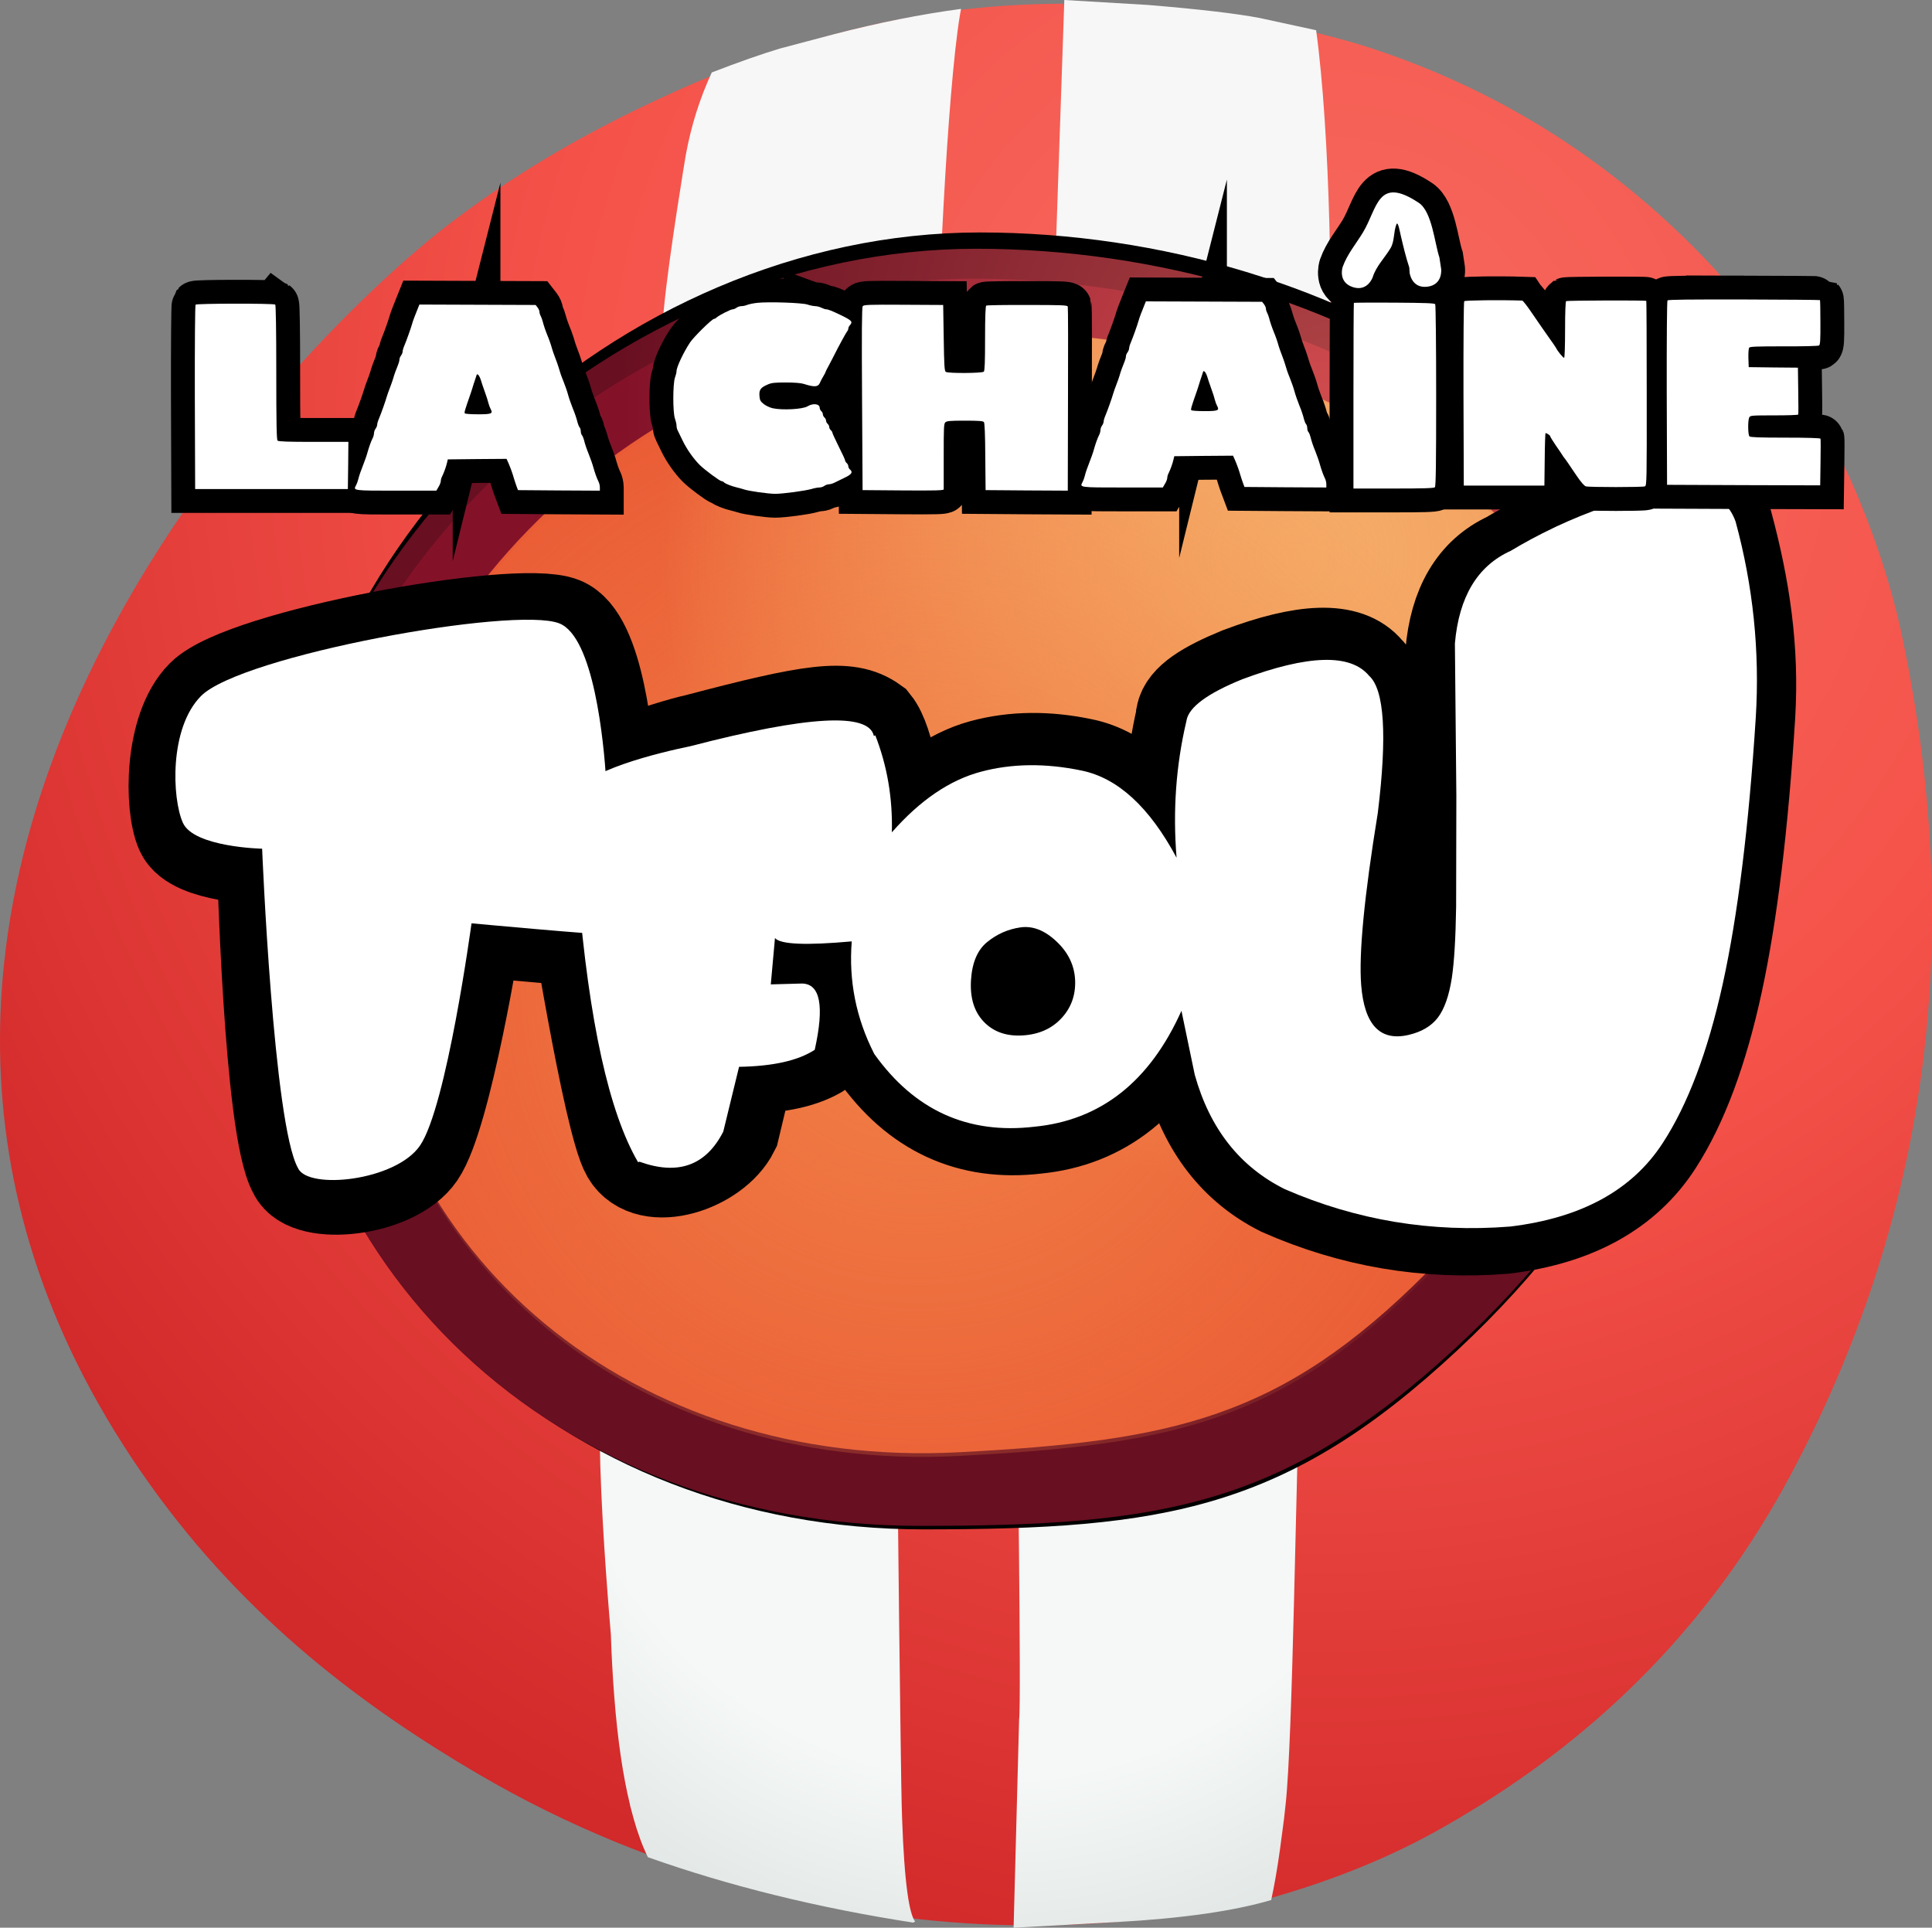 <svg version="1.1" xmlns="http://www.w3.org/2000/svg" xmlns:xlink="http://www.w3.org/1999/xlink" width="242.967" height="242.444" viewBox="0,0,242.967,242.444"><rect x="0" y="0" width="242.967" height="242.444" fill="#808080" stroke="none"/><defs><radialGradient cx="284.346" cy="111.205" r="206.544" gradientUnits="userSpaceOnUse" id="color-1"><stop offset="0" stop-color="#f66a5f"/><stop offset="0.463" stop-color="#f5534a"/><stop offset="0.957" stop-color="#d2292a"/></radialGradient><radialGradient cx="243.534" cy="227.225" r="98.963" gradientUnits="userSpaceOnUse" id="color-2"><stop offset="0.557" stop-color="#f5f8f7"/><stop offset="0.851" stop-color="#dee4e3"/><stop offset="0.902" stop-color="#e2e7e6"/><stop offset="1" stop-color="#ffffff"/></radialGradient><radialGradient cx="309.143" cy="121.473" r="149.848" gradientUnits="userSpaceOnUse" id="color-3"><stop offset="0" stop-color="#fb597a"/><stop offset="0.204" stop-color="#fc3b4e"/><stop offset="0.502" stop-color="#fb2e3c"/><stop offset="0.788" stop-color="#fa1416"/><stop offset="1" stop-color="#d30000"/></radialGradient><radialGradient cx="293.238" cy="128.243" r="143.888" gradientUnits="userSpaceOnUse" id="color-4"><stop offset="0" stop-color="#f7b75d"/><stop offset="0.502" stop-color="#f55c22"/><stop offset="0.741" stop-color="#f74819"/><stop offset="1" stop-color="#f0320e"/></radialGradient><radialGradient cx="286.123" cy="107.109" r="89.76" gradientUnits="userSpaceOnUse" id="color-5"><stop offset="0" stop-color="#af4345"/><stop offset="1" stop-color="#680f21"/></radialGradient><radialGradient cx="284.814" cy="110.513" r="87.844" gradientUnits="userSpaceOnUse" id="color-6"><stop offset="0" stop-color="#d04c4e"/><stop offset="1" stop-color="#831229"/></radialGradient><radialGradient cx="281.682" cy="128.571" r="79.761" gradientUnits="userSpaceOnUse" id="color-7"><stop offset="0" stop-color="#f5ab67"/><stop offset="1" stop-color="#ea5b35"/></radialGradient><radialGradient cx="281.29" cy="128.594" r="79.761" gradientUnits="userSpaceOnUse" id="color-8"><stop offset="0" stop-color="#f5ab67"/><stop offset="1" stop-color="#f5ab67" stop-opacity="0"/></radialGradient><radialGradient cx="233.986" cy="181.659" r="79.761" gradientUnits="userSpaceOnUse" id="color-9"><stop offset="0" stop-color="#f18247"/><stop offset="1" stop-color="#f18247" stop-opacity="0"/></radialGradient></defs><g transform="translate(-118.517,-58.778)"><g data-paper-data="{&quot;isPaintingLayer&quot;:true}" stroke-linecap="butt" stroke-linejoin="miter" stroke-miterlimit="10" stroke-dasharray="" stroke-dashoffset="0" style="mix-blend-mode: normal"><path d="M278.222,297.145c0,0 -14.011,4.496 -34.904,3.69c-18.289,-0.706 -41.968,-5.65 -64.586,-18.898c-14.237,-8.339 -29.165,-19.353 -41.373,-36.479c-51.333,-72.011 16.086,-142.299 38.33,-159.029c9.661,-7.266 18.938,-12.175 27.798,-16.169c16.233,-7.317 31.065,-10.383 44.293,-10.918c24.703,-0.998 43.005,5.436 43.901,5.737c15.032,5.047 28.239,13.236 39.62,24.567c7.855,7.819 14.27,17.125 19.246,27.918c3.459,7.499 5.929,14.957 7.41,22.373c7.641,37.484 2.867,72.308 -14.323,104.473c-9.11,17.048 -22.047,30.82 -38.811,41.317l-2.932,1.777l-1.688,0.977c-6.658,3.827 -14.252,6.913 -22.782,9.258" fill="url(#color-1)" fill-rule="evenodd" stroke="none" stroke-width="1"/><path d="M278.382,297.739c-4.68,1.386 -11.148,2.31 -19.405,2.772l-12.99,0.711l0.693,-26.194c0.293,-1.807 -0.25,-40.904 -0.25,-40.904c0,0 31.626,-1.342 35.642,-3.877c-0.604,13.932 -0.954,47.08 -1.878,55.479l-0.195,1.777l-0.515,3.892c-0.344,2.452 -0.711,4.567 -1.102,6.344M233.387,300.564l-0.018,0.018c-12.025,-1.86 -23.149,-4.603 -33.373,-8.228c-0.675,-1.374 -1.274,-2.991 -1.795,-4.851l-0.444,-1.653l-0.018,-0.124c-0.9,-3.696 -1.558,-8.222 -1.973,-13.577c-0.19,-2.464 -0.332,-4.949 -0.426,-7.769c-0.144,-1.826 -1.063,-12.253 -1.33,-21.321c-0.22,-7.485 0.135,-14.045 0.574,-14.082c7.755,-0.662 36.77,9.441 36.77,9.441c-0.012,5.106 0.45,43.589 0.557,47.309l0.053,1.777c0.142,4.052 0.367,7.173 0.675,9.365c0.261,1.884 0.581,3.074 0.96,3.572l-0.213,0.124" fill="url(#color-2)" fill-rule="evenodd" stroke="none" stroke-width="1"/><path d="M252.366,58.778l10.502,0.622c6.445,0.533 11.124,1.078 14.039,1.635l7.126,1.546c1.742,12.676 2.221,35.935 1.439,49.867c-8.53,-3.353 -16.675,-5.497 -24.435,-6.433l-10.254,-0.924l1.582,-46.313M208.029,67.894c3.329,-1.291 6.196,-2.298 8.601,-3.021l6.788,-1.795c5.58,-1.445 10.899,-2.506 15.958,-3.181l-0.142,0.782c-1.599,9.703 -2.873,37.014 -2.991,50.413c0,0 -3.969,0.752 -11.195,2.044c-7.227,1.279 -15.377,3.898 -24.452,7.855c0,0 0.7,-16.107 1.42,-23.489c0.664,-6.811 2.744,-19.229 2.744,-19.229c0.675,-3.684 1.765,-7.144 3.27,-10.378" fill="#f7f7f7" fill-rule="evenodd" stroke="none" stroke-width="1"/><path d="M200.441,105.497l0.053,-0.018l-0.071,0.036l-0.213,0.089l0.231,-0.107" fill="url(#color-3)" fill-rule="evenodd" stroke="none" stroke-width="1"/><path d="M273.726,242.632l-0.036,0.018l0.036,-0.018" fill="url(#color-4)" fill-rule="evenodd" stroke="none" stroke-width="1"/><path d="M241.743,88.013c45.424,0 91.737,27.204 91.737,72.871c0,26.663 -11.639,48.989 -31.599,67.636c-21.633,20.209 -36.992,22.604 -67.256,22.604c-45.424,0 -80.666,-32.49 -80.666,-78.157c0,-45.667 42.359,-84.953 87.783,-84.953z" data-paper-data="{&quot;index&quot;:null}" fill="#000000" fill-rule="nonzero" stroke="#000000" stroke-width="0"/><path d="M241.305,90.063c45.424,0 91.737,26.789 91.737,71.759c0,26.256 -11.639,48.242 -31.599,66.604c-21.633,19.9 -36.992,22.259 -67.256,22.259c-45.424,0 -80.666,-31.994 -80.666,-76.965c0,-44.971 42.359,-83.657 87.783,-83.657z" data-paper-data="{&quot;index&quot;:null}" fill="url(#color-5)" fill-rule="nonzero" stroke="#000000" stroke-width="0"/><path d="M268.555,174.411c0,-0 0,-0 0,-0c0,0 0,0 0,0z" fill="#000000" fill-rule="nonzero" stroke="none" stroke-width="1"/><path d="M240.954,93.819c44.454,0 89.779,26.235 89.779,70.277c0,15.617 -4.201,29.691 -11.876,42.364c-1.787,-2.406 -4.616,-3.96 -7.8,-3.96c-0.085,0 -0.171,0.001 -0.255,0.003c-1.143,-0.627 -2.474,0.121 -3.735,0.863c-0.462,0.211 -0.904,0.457 -1.325,0.736c-1.348,0.639 -9.333,6.211 -9.62,6.387c-8.65,5.3 -17.677,10.581 -26.863,14.936c-2.692,1.276 -5.211,3.376 -8.169,3.617c-6.077,0.495 -12.169,0.83 -18.264,0.957c-2.278,0.047 -4.551,-0.257 -6.823,-0.436c-1.244,-0.098 -0.216,-2.592 0.111,-3.822c0.518,-1.945 0.693,-4.595 -0.526,-6.331c-3.956,-5.636 -11.418,-5.011 -17.35,-5.922c-0.31,-0.048 0.612,-0.324 0.711,-0.627c0.481,-1.473 0.576,-3.052 0.978,-4.55c0.389,-1.447 1.078,-2.806 1.394,-4.272c0.272,-1.265 -6.253,-7.822 -7.48,-7.882c-8.065,-0.392 -16.96,1.869 -24.7,4.181c-1.632,0.487 -3.345,1.792 -4.931,2.139c-7.049,1.542 -14.831,3.171 -22.718,4.453c-4.157,-9.339 -6.444,-19.839 -6.444,-31.182c0,-44.042 41.455,-81.929 85.909,-81.929z" data-paper-data="{&quot;index&quot;:null}" fill="url(#color-6)" fill-rule="nonzero" stroke="#000000" stroke-width="0"/><path d="M163.732,177.94c-2.034,-39.304 33.94,-75.1 74.394,-77.228c40.454,-2.127 82.911,19.117 84.946,58.421c1.188,22.948 -8.183,42.709 -25.129,59.691c-18.365,18.406 -31.938,21.187 -58.89,22.604c-40.454,2.127 -73.287,-24.185 -75.321,-63.489z" data-paper-data="{&quot;origRot&quot;:0,&quot;index&quot;:null}" fill="url(#color-7)" fill-rule="nonzero" stroke="none" stroke-width="0"/><path d="M163.341,177.963c-2.034,-39.304 33.94,-75.1 74.394,-77.228c40.454,-2.127 82.911,19.117 84.946,58.421c1.188,22.948 -8.183,42.709 -25.129,59.691c-18.365,18.406 -31.938,21.187 -58.89,22.604c-40.454,2.127 -73.287,-24.185 -75.321,-63.489z" data-paper-data="{&quot;origRot&quot;:0,&quot;index&quot;:null}" fill="url(#color-8)" fill-rule="nonzero" stroke="none" stroke-width="0"/><path d="M163.778,178.4c-2.034,-39.304 33.94,-75.1 74.394,-77.228c40.454,-2.127 82.911,19.117 84.946,58.421c1.188,22.948 -8.183,42.709 -25.129,59.691c-18.365,18.406 -31.938,21.187 -58.89,22.604c-40.454,2.127 -73.287,-24.185 -75.321,-63.489z" data-paper-data="{&quot;origRot&quot;:0,&quot;index&quot;:null}" fill="url(#color-9)" fill-rule="nonzero" stroke="none" stroke-width="0"/><path d="M178.124,175.627c0,0 -3.711,23.355 -7.063,28.246c-3.058,4.463 -13.82,5.606 -15.344,2.244c-3.092,-5.457 -3.926,-39.581 -3.926,-39.581c0,0 -8.882,-0.18 -10.258,-3.259c-1.377,-3.079 -1.429,-12.815 2.584,-16.835c5.07,-5.079 39.333,-11.327 45.03,-9.13c4.37,1.686 5.608,14.94 5.917,19.817c-0.37,0.857 -0.519,1.45 -0.519,1.45c-0.909,3.636 1.619,16.64 0.418,18.411c-0.592,0.14 -16.841,-1.364 -16.841,-1.364z" fill="#ffffff" fill-rule="nonzero" stroke="#000000" stroke-width="12"/><g fill-rule="nonzero"><path d="M267.608,148.849c0.313,-1.661 2.616,-3.193 6.908,-4.963c8.159,-3.084 13.381,-3.227 15.667,-0.429c1.898,1.726 2.262,7.473 1.094,17.24c-1.675,10.499 -2.358,17.722 -2.048,21.669c0.395,5.005 2.347,7.095 5.858,6.269c1.605,-0.374 2.813,-1.097 3.625,-2.168c0.812,-1.082 1.388,-2.745 1.731,-4.989c0.293,-1.992 0.47,-4.972 0.529,-8.94l0.021,-13.987l0.498,-17.561c0.501,-5.884 2.8,-9.766 6.898,-11.645c1.721,-1.05 5.653,-3.061 5.653,-3.061c4.008,-1.899 7.565,-4.006 11.988,-5.073c5.147,-0.836 7.993,0.133 9.197,3.531c2.173,8.102 3.312,15.666 2.811,23.99c-0.858,13.748 -2.217,24.928 -4.079,33.54c-1.842,8.497 -4.318,15.165 -7.427,20.004c-3.775,5.905 -10.061,9.395 -18.858,10.467c-9.714,0.779 -19.003,-0.791 -27.87,-4.709c-5.572,-2.811 -9.293,-7.611 -11.161,-14.4l-1.65,-8.043c-3.928,8.908 -9.992,13.764 -18.191,14.57c-8.228,0.977 -14.827,-2.068 -19.798,-9.136l-0.053,-0.101c-2.219,-4.442 -3.138,-9.136 -2.757,-14.082c-5.672,0.52 -8.838,0.379 -9.5,-0.424l-0.513,5.828l3.866,-0.106c2.255,0.041 2.78,2.819 1.574,8.335c-2.038,1.355 -5.159,2.068 -9.362,2.137l-1.947,8.141c-2.137,4.276 -10.185,6.906 -12.493,2.936c-2.269,-3.902 -6.876,-33.053 -6.876,-33.053c0,0 -1.451,-8.558 -1.234,-10.758c0.277,-2.816 13.533,-6.969 16.502,-7.591c14.509,-3.828 18.873,-4.469 21.905,-2.28c1.72,2.129 2.832,9.162 2.725,13.451c3.49,-4.04 7.478,-6.909 11.341,-7.949c3.841,-1.04 7.995,-1.085 12.462,-0.136c4.467,0.938 8.38,4.593 11.74,10.964c-0.476,-5.903 -0.077,-11.614 1.197,-17.132zM266.383,166.337c-0,-0 -0,-0 -0,-0c0,0 0,0 0,0z" fill="#000000" stroke="#000000" stroke-width="12.5"/><path d="M267.71,149.522l0.029,-0.172c0.319,-1.662 2.66,-3.379 7.024,-5.151c8.294,-3.088 13.602,-3.233 15.924,-0.436c1.928,1.726 2.296,7.472 1.104,17.24c-1.708,10.5 -2.405,17.723 -2.092,21.67c0.399,5.005 2.383,7.094 5.951,6.266c1.631,-0.375 2.86,-1.098 3.685,-2.17c0.825,-1.083 1.412,-2.746 1.761,-4.99c0.299,-1.992 0.48,-4.972 0.542,-8.94l0.028,-13.988l-0.182,-19.146c0.512,-5.885 2.85,-9.767 7.017,-11.648c1.75,-1.051 3.541,-2.012 5.376,-2.883l0.371,-0.181c4.075,-1.901 8.36,-3.386 12.856,-4.455c5.232,-0.839 8.459,0.441 9.68,3.839c2.205,8.102 3.051,16.314 2.538,24.638c-0.878,13.749 -2.265,24.929 -4.161,33.542c-1.876,8.498 -4.396,15.167 -7.558,20.007c-3.84,5.907 -10.23,9.399 -19.172,10.476c-9.873,0.783 -19.315,-0.782 -28.325,-4.697c-5.662,-2.809 -9.442,-7.607 -11.337,-14.395l-1.673,-8.042c-3.997,8.91 -10.162,13.769 -18.495,14.578c-8.363,0.981 -15.069,-2.061 -20.119,-9.128l-0.054,-0.101c-2.253,-4.441 -3.185,-9.135 -2.796,-14.081c-5.765,0.522 -8.984,0.383 -9.655,-0.42l-0.525,5.828l3.93,-0.108c2.292,0.04 2.824,2.818 1.596,8.335c-2.072,1.356 -5.244,2.07 -9.517,2.141l-1.983,8.142c-2.174,4.277 -5.685,5.542 -10.532,3.793l-0.187,0.056c-3.647,-6.246 -6.159,-17.641 -7.534,-34.186c0.157,-0.113 -1.934,-8.281 -0.76,-11.736c1.122,-3.305 11.272,-5.65 14.865,-6.392c14.748,-3.835 22.442,-4.267 23.082,-1.298l0.187,-0.056c1.496,3.835 2.188,7.897 2.077,12.186c3.549,-4.041 7.286,-6.583 11.213,-7.625c3.904,-1.042 8.126,-1.089 12.666,-0.141c4.54,0.936 8.515,4.589 11.927,10.959c-0.481,-5.903 -0.073,-11.614 1.224,-17.132zM242.258,187.306c1.22,1.255 2.843,1.82 4.868,1.696c2.026,-0.124 3.648,-0.841 4.866,-2.151c1.218,-1.299 1.796,-2.882 1.734,-4.75c-0.074,-1.879 -0.854,-3.516 -2.34,-4.912c-1.486,-1.407 -3.001,-1.998 -4.546,-1.774c-1.556,0.225 -2.947,0.839 -4.173,1.841c-1.227,0.991 -1.907,2.6 -2.04,4.826c-0.133,2.215 0.41,3.956 1.63,5.222zM266.486,166.655c-0,-0 -0,-0 -0,-0c0,0 0,0 0,0z" fill="#ffffff" stroke="none" stroke-width="1"/></g><path d="M177.815,174.902c0,0 -3.125,23.062 -6.477,27.953c-3.058,4.463 -14.114,5.606 -15.344,2.83c-3.092,-5.457 -4.512,-40.167 -4.512,-40.167c0,0 -8.588,-0.18 -9.965,-3.259c-1.377,-3.079 -1.722,-11.936 2.291,-15.956c5.07,-5.079 39.333,-11.327 45.03,-9.13c4.37,1.686 5.608,14.94 5.917,19.817c-0.37,0.857 -0.519,1.45 -0.519,1.45c-0.909,3.636 1.619,16.053 0.418,17.825c-0.592,0.14 -16.841,-1.364 -16.841,-1.364z" fill="#ffffff" fill-rule="nonzero" stroke="none" stroke-width="0"/><g fill="none" fill-rule="nonzero" stroke="#000000" stroke-width="6"><path d="M153.129,97.081c0.08,0.053 0.133,3.121 0.133,8.522c0,6.375 0.04,8.468 0.16,8.589c0.12,0.12 1.307,0.16 4.534,0.16h4.374l-0.027,2.961l-0.04,2.974h-9.602h-9.602l-0.04,-11.522c-0.013,-6.881 0.027,-11.576 0.093,-11.669c0.133,-0.16 9.762,-0.173 10.015,-0.013z"/><path d="M171.261,97.08l7.308,0.027l7.308,0.027l0.24,0.307c0.133,0.173 0.24,0.413 0.24,0.547c0,0.133 0.067,0.373 0.16,0.533c0.08,0.16 0.2,0.467 0.253,0.693c0.107,0.44 0.333,1.107 0.587,1.734c0.227,0.533 0.467,1.24 0.6,1.734c0.067,0.213 0.24,0.733 0.4,1.134c0.16,0.4 0.333,0.907 0.4,1.134c0.133,0.493 0.373,1.2 0.6,1.734c0.227,0.573 0.48,1.28 0.6,1.734c0.12,0.453 0.373,1.16 0.6,1.734c0.253,0.6 0.48,1.28 0.6,1.787c0.067,0.24 0.173,0.507 0.253,0.587c0.08,0.08 0.147,0.307 0.147,0.493c0,0.187 0.067,0.413 0.147,0.493c0.08,0.08 0.187,0.347 0.253,0.587c0.12,0.507 0.347,1.187 0.6,1.787c0.227,0.573 0.48,1.28 0.6,1.734c0.173,0.613 0.413,1.294 0.613,1.694c0.107,0.187 0.187,0.533 0.187,0.76v0.413l-5.148,-0.027l-5.148,-0.04l-0.2,-0.533c-0.107,-0.293 -0.24,-0.72 -0.307,-0.934c-0.173,-0.613 -0.413,-1.28 -0.68,-1.907l-0.253,-0.56l-3.694,0.027l-3.694,0.04l-0.093,0.4c-0.12,0.533 -0.387,1.254 -0.6,1.694c-0.107,0.187 -0.187,0.467 -0.187,0.613c0,0.16 -0.12,0.493 -0.28,0.747l-0.28,0.48h-5.054c-5.468,0 -5.415,0 -5.041,-0.68c0.093,-0.173 0.213,-0.493 0.267,-0.72c0.107,-0.453 0.347,-1.147 0.587,-1.734c0.227,-0.573 0.48,-1.28 0.6,-1.734c0.173,-0.613 0.413,-1.294 0.613,-1.694c0.107,-0.187 0.187,-0.493 0.187,-0.667c0,-0.16 0.093,-0.427 0.2,-0.56c0.107,-0.147 0.2,-0.373 0.2,-0.507c0,-0.12 0.08,-0.427 0.187,-0.667c0.307,-0.733 0.84,-2.227 1.014,-2.841c0.067,-0.227 0.24,-0.733 0.4,-1.134c0.16,-0.4 0.333,-0.92 0.4,-1.134c0.133,-0.493 0.387,-1.187 0.627,-1.76c0.093,-0.227 0.173,-0.52 0.173,-0.667c0,-0.133 0.093,-0.36 0.2,-0.493c0.107,-0.147 0.2,-0.373 0.2,-0.507c0,-0.12 0.08,-0.427 0.187,-0.667c0.307,-0.733 0.84,-2.227 1.014,-2.841c0.093,-0.347 0.32,-0.96 0.773,-2.067zM178.45,105.962c-0.027,0.107 -0.133,0.4 -0.213,0.653c-0.093,0.253 -0.213,0.64 -0.28,0.867c-0.067,0.213 -0.187,0.613 -0.28,0.867c-0.707,2.027 -0.787,2.294 -0.707,2.414c0.04,0.067 0.787,0.12 1.667,0.12c1.72,0 1.907,-0.08 1.574,-0.68c-0.093,-0.173 -0.213,-0.493 -0.267,-0.72c-0.093,-0.373 -0.187,-0.68 -0.587,-1.8c-0.093,-0.253 -0.253,-0.72 -0.347,-1.04c-0.187,-0.627 -0.48,-0.987 -0.56,-0.68z"/><path d="M220.065,97.08c0.293,0.107 0.72,0.187 0.947,0.2c0.24,0 0.6,0.093 0.8,0.2c0.213,0.107 0.493,0.2 0.613,0.2c0.227,0 0.733,0.2 1.814,0.72c1.4,0.68 1.547,0.84 1.174,1.267c-0.12,0.133 -0.213,0.32 -0.213,0.427c0,0.107 -0.053,0.253 -0.12,0.32c-0.133,0.147 -0.987,1.694 -1.88,3.467c-0.307,0.587 -0.6,1.16 -0.667,1.267c-0.067,0.107 -0.147,0.293 -0.187,0.4c-0.04,0.107 -0.133,0.307 -0.213,0.427c-0.067,0.133 -0.2,0.347 -0.267,0.467c-0.08,0.133 -0.187,0.373 -0.253,0.52c-0.227,0.493 -0.693,0.52 -1.987,0.107c-0.36,-0.12 -1.187,-0.187 -2.28,-0.187c-1.414,0 -1.814,0.04 -2.307,0.267c-0.867,0.373 -1.067,0.653 -1.014,1.4c0.04,0.547 0.107,0.693 0.533,1.04c0.267,0.213 0.773,0.453 1.134,0.533c1.187,0.267 3.774,0.133 4.374,-0.24c0.707,-0.427 1.534,-0.32 1.534,0.187c0,0.133 0.093,0.32 0.2,0.413c0.107,0.093 0.2,0.267 0.2,0.4c0,0.133 0.093,0.307 0.2,0.4c0.107,0.093 0.2,0.267 0.2,0.4c0,0.133 0.093,0.307 0.2,0.4c0.107,0.093 0.2,0.267 0.2,0.4c0,0.133 0.093,0.307 0.2,0.4c0.107,0.093 0.2,0.24 0.2,0.32c0,0.08 0.36,0.867 0.8,1.747c0.44,0.867 0.8,1.654 0.8,1.747c0,0.08 0.093,0.227 0.2,0.32c0.107,0.093 0.2,0.267 0.2,0.4c0,0.133 0.093,0.307 0.2,0.4c0.413,0.347 0.227,0.627 -0.693,1.054c-0.507,0.24 -1.08,0.52 -1.28,0.627c-0.213,0.107 -0.52,0.187 -0.68,0.187c-0.16,0 -0.413,0.093 -0.56,0.2c-0.133,0.107 -0.413,0.2 -0.6,0.2c-0.2,0 -0.653,0.08 -1,0.187c-0.827,0.24 -3.627,0.613 -4.588,0.613c-0.827,0 -3.334,-0.347 -3.934,-0.56c-0.213,-0.067 -0.613,-0.187 -0.867,-0.24c-0.68,-0.16 -1.454,-0.467 -1.627,-0.64c-0.093,-0.093 -0.227,-0.16 -0.32,-0.16c-0.213,0 -2.147,-1.44 -2.747,-2.04c-0.8,-0.8 -1.627,-1.987 -2.16,-3.094c-0.28,-0.587 -0.56,-1.174 -0.627,-1.294c-0.067,-0.133 -0.12,-0.373 -0.12,-0.56c0,-0.173 -0.093,-0.573 -0.2,-0.88c-0.28,-0.773 -0.267,-4.374 0,-5.134c0.107,-0.293 0.2,-0.667 0.2,-0.827c0,-0.507 0.88,-2.374 1.694,-3.601c0.467,-0.707 2.774,-2.974 3.027,-2.974c0.067,0 0.227,-0.08 0.333,-0.187c0.333,-0.293 1.76,-1.014 2,-1.014c0.133,0 0.347,-0.093 0.493,-0.2c0.133,-0.107 0.413,-0.2 0.613,-0.2c0.2,0 0.52,-0.067 0.733,-0.16c0.2,-0.08 0.76,-0.2 1.24,-0.253c1.387,-0.16 5.708,-0.013 6.335,0.213z"/><path d="M232.143,97.107l4.988,0.027l0.067,4.148c0.053,3.494 0.093,4.161 0.267,4.268c0.307,0.2 4.574,0.173 4.774,-0.027c0.12,-0.12 0.16,-1.24 0.16,-4.188c0,-2.694 0.053,-4.068 0.147,-4.121c0.067,-0.053 2.401,-0.093 5.161,-0.08c4.334,0 5.028,0.027 5.094,0.2c0.04,0.12 0.053,5.361 0.027,11.683l-0.027,11.469l-5.174,-0.027l-5.161,-0.04l-0.04,-4.188c-0.013,-2.827 -0.08,-4.254 -0.173,-4.374c-0.12,-0.133 -0.693,-0.173 -2.401,-0.173c-1.867,0 -2.267,0.04 -2.454,0.213c-0.187,0.187 -0.2,0.72 -0.2,4.228c0,2.214 0,4.108 0,4.201c0,0.133 -1.067,0.16 -5.094,0.133l-5.108,-0.04l-0.067,-11.456c-0.053,-8.402 -0.027,-11.509 0.08,-11.669c0.133,-0.187 0.68,-0.213 5.134,-0.187z"/><path d="M262.622,96.681l7.308,0.027l7.308,0.027l0.24,0.307c0.133,0.173 0.24,0.413 0.24,0.547c0,0.133 0.067,0.373 0.16,0.533c0.08,0.16 0.2,0.467 0.253,0.693c0.107,0.44 0.333,1.107 0.587,1.734c0.227,0.533 0.467,1.24 0.6,1.734c0.067,0.213 0.24,0.733 0.4,1.134c0.16,0.4 0.333,0.907 0.4,1.134c0.133,0.493 0.373,1.2 0.6,1.734c0.227,0.573 0.48,1.28 0.6,1.734c0.12,0.453 0.373,1.16 0.6,1.734c0.253,0.6 0.48,1.28 0.6,1.787c0.067,0.24 0.173,0.507 0.253,0.587c0.08,0.08 0.147,0.307 0.147,0.493c0,0.187 0.067,0.413 0.147,0.493c0.08,0.08 0.187,0.347 0.253,0.587c0.12,0.507 0.347,1.187 0.6,1.787c0.227,0.573 0.48,1.28 0.6,1.734c0.173,0.613 0.413,1.294 0.613,1.694c0.107,0.187 0.187,0.533 0.187,0.76v0.413l-5.148,-0.027l-5.148,-0.04l-0.2,-0.533c-0.107,-0.293 -0.24,-0.72 -0.307,-0.934c-0.173,-0.613 -0.413,-1.28 -0.68,-1.907l-0.253,-0.56l-3.694,0.027l-3.694,0.04l-0.093,0.4c-0.12,0.533 -0.387,1.254 -0.6,1.694c-0.107,0.187 -0.187,0.467 -0.187,0.613c0,0.16 -0.12,0.493 -0.28,0.747l-0.28,0.48h-5.054c-5.468,0 -5.415,0 -5.041,-0.68c0.093,-0.173 0.213,-0.493 0.267,-0.72c0.107,-0.453 0.347,-1.147 0.587,-1.734c0.227,-0.573 0.48,-1.28 0.6,-1.734c0.173,-0.613 0.413,-1.294 0.613,-1.694c0.107,-0.187 0.187,-0.493 0.187,-0.667c0,-0.16 0.093,-0.427 0.2,-0.56c0.107,-0.147 0.2,-0.373 0.2,-0.507c0,-0.12 0.08,-0.427 0.187,-0.667c0.307,-0.733 0.84,-2.227 1.014,-2.841c0.067,-0.227 0.24,-0.733 0.4,-1.134c0.16,-0.4 0.333,-0.92 0.4,-1.134c0.133,-0.493 0.387,-1.187 0.627,-1.76c0.093,-0.227 0.173,-0.52 0.173,-0.667c0,-0.133 0.093,-0.36 0.2,-0.493c0.107,-0.147 0.2,-0.373 0.2,-0.507c0,-0.12 0.08,-0.427 0.187,-0.667c0.307,-0.733 0.84,-2.227 1.014,-2.841c0.093,-0.347 0.32,-0.96 0.773,-2.067zM269.81,105.563c-0.027,0.107 -0.133,0.4 -0.213,0.653c-0.093,0.253 -0.213,0.64 -0.28,0.867c-0.067,0.213 -0.187,0.613 -0.28,0.867c-0.707,2.027 -0.787,2.294 -0.707,2.414c0.04,0.067 0.787,0.12 1.667,0.12c1.72,0 1.907,-0.08 1.574,-0.68c-0.093,-0.173 -0.213,-0.493 -0.267,-0.72c-0.093,-0.373 -0.187,-0.68 -0.587,-1.8c-0.093,-0.253 -0.253,-0.72 -0.347,-1.04c-0.187,-0.627 -0.48,-0.987 -0.56,-0.68z"/><path d="M293.874,96.841c3.948,0.027 5.054,0.067 5.134,0.2c0.067,0.093 0.12,5.281 0.12,11.522c0,8.642 -0.04,11.376 -0.16,11.496c-0.12,0.12 -1.454,0.16 -5.201,0.16h-5.041v-11.643c0,-6.415 0.027,-11.683 0.053,-11.709c0.027,-0.027 2.321,-0.04 5.094,-0.027z"/><path d="M298.022,94.836c-1.982,0.248 -2.229,-1.734 -2.229,-1.734l-0.046,-0.68c-0.434,-1.31 -0.752,-2.656 -1.067,-3.999c-0.117,-0.497 -0.358,-1.904 -0.549,-1.43c-0.384,0.954 -0.214,2.111 -0.74,2.994c-0.728,1.221 -1.815,2.275 -2.235,3.633c0,0 -0.632,1.895 -2.526,1.263c-1.895,-0.632 -1.263,-2.526 -1.263,-2.526c0.556,-1.586 1.684,-2.909 2.554,-4.347c1.842,-3.049 1.831,-7.182 7.027,-3.718c1.667,1.111 1.987,5.076 2.588,6.868l0.22,1.448c0,0 0.248,1.982 -1.734,2.229z"/><path d="M309.952,96.583c0.093,0 0.68,0.76 1.307,1.694c0.64,0.947 1.547,2.24 2.014,2.907c0.48,0.653 0.907,1.294 0.96,1.4c0.147,0.333 0.854,1.2 0.987,1.2c0.067,0 0.12,-1.48 0.12,-3.521c0,-2.187 0.053,-3.561 0.133,-3.614c0.133,-0.08 10.002,-0.12 10.082,-0.027c0.027,0.027 0.053,5.254 0.053,11.629c0.013,11.029 0,11.602 -0.227,11.696c-0.293,0.12 -6.988,0.12 -7.428,0c-0.213,-0.067 -0.627,-0.547 -1.187,-1.374c-0.947,-1.414 -1.454,-2.147 -1.56,-2.254c-0.04,-0.04 -0.12,-0.173 -0.2,-0.293c-0.067,-0.12 -0.453,-0.68 -0.84,-1.24c-0.373,-0.547 -0.693,-1.067 -0.693,-1.134c0,-0.12 -0.413,-0.4 -0.587,-0.4c-0.04,0 -0.093,1.48 -0.107,3.294l-0.04,3.307h-5.068h-5.068l-0.04,-11.522c-0.013,-6.881 0.027,-11.576 0.093,-11.669c0.093,-0.12 4.494,-0.173 7.295,-0.08z"/><path d="M337.847,96.442c5.214,0.013 9.522,0.053 9.549,0.08c0.027,0.027 0.053,1.307 0.053,2.827c0.013,2.174 -0.027,2.801 -0.173,2.881c-0.093,0.067 -2.094,0.12 -4.428,0.107c-3.401,0 -4.281,0.027 -4.361,0.173c-0.067,0.093 -0.107,0.68 -0.093,1.307l0.04,1.134l3.094,0.04l3.094,0.027l0.04,2.907c0.027,1.587 0.027,2.934 0,2.987c-0.027,0.067 -1.387,0.107 -3.027,0.107c-2.827,0 -3.001,0.013 -3.134,0.253c-0.187,0.36 -0.173,2.187 0.027,2.387c0.12,0.12 1.307,0.16 4.521,0.16c2.761,0 4.388,0.053 4.414,0.133c0.027,0.067 0.027,1.427 0,3.001l-0.04,2.867l-9.629,-0.027l-9.629,-0.04l-0.04,-11.522c-0.013,-6.881 0.027,-11.576 0.093,-11.669c0.093,-0.107 2.801,-0.133 9.629,-0.12z"/></g><g fill="#ffffff" fill-rule="nonzero" stroke="none"><path d="M153.129,97.081c0.08,0.053 0.133,3.121 0.133,8.522c0,6.375 0.04,8.468 0.16,8.589c0.12,0.12 1.307,0.16 4.534,0.16h4.374l-0.027,2.961l-0.04,2.974h-9.602h-9.602l-0.04,-11.522c-0.013,-6.881 0.027,-11.576 0.093,-11.669c0.133,-0.16 9.762,-0.173 10.015,-0.013z" stroke-width="1"/><path d="M171.261,97.08l7.308,0.027l7.308,0.027l0.24,0.307c0.133,0.173 0.24,0.413 0.24,0.547c0,0.133 0.067,0.373 0.16,0.533c0.08,0.16 0.2,0.467 0.253,0.693c0.107,0.44 0.333,1.107 0.587,1.734c0.227,0.533 0.467,1.24 0.6,1.734c0.067,0.213 0.24,0.733 0.4,1.134c0.16,0.4 0.333,0.907 0.4,1.134c0.133,0.493 0.373,1.2 0.6,1.734c0.227,0.573 0.48,1.28 0.6,1.734c0.12,0.453 0.373,1.16 0.6,1.734c0.253,0.6 0.48,1.28 0.6,1.787c0.067,0.24 0.173,0.507 0.253,0.587c0.08,0.08 0.147,0.307 0.147,0.493c0,0.187 0.067,0.413 0.147,0.493c0.08,0.08 0.187,0.347 0.253,0.587c0.12,0.507 0.347,1.187 0.6,1.787c0.227,0.573 0.48,1.28 0.6,1.734c0.173,0.613 0.413,1.294 0.613,1.694c0.107,0.187 0.187,0.533 0.187,0.76v0.413l-5.148,-0.027l-5.148,-0.04l-0.2,-0.533c-0.107,-0.293 -0.24,-0.72 -0.307,-0.934c-0.173,-0.613 -0.413,-1.28 -0.68,-1.907l-0.253,-0.56l-3.694,0.027l-3.694,0.04l-0.093,0.4c-0.12,0.533 -0.387,1.254 -0.6,1.694c-0.107,0.187 -0.187,0.467 -0.187,0.613c0,0.16 -0.12,0.493 -0.28,0.747l-0.28,0.48h-5.054c-5.468,0 -5.415,-0 -5.041,-0.68c0.093,-0.173 0.213,-0.493 0.267,-0.72c0.107,-0.453 0.347,-1.147 0.587,-1.734c0.227,-0.573 0.48,-1.28 0.6,-1.734c0.173,-0.613 0.413,-1.294 0.613,-1.694c0.107,-0.187 0.187,-0.493 0.187,-0.667c0,-0.16 0.093,-0.427 0.2,-0.56c0.107,-0.147 0.2,-0.373 0.2,-0.507c0,-0.12 0.08,-0.427 0.187,-0.667c0.307,-0.733 0.84,-2.227 1.014,-2.841c0.067,-0.227 0.24,-0.733 0.4,-1.134c0.16,-0.4 0.333,-0.92 0.4,-1.134c0.133,-0.493 0.387,-1.187 0.627,-1.76c0.093,-0.227 0.173,-0.52 0.173,-0.667c0,-0.133 0.093,-0.36 0.2,-0.493c0.107,-0.147 0.2,-0.373 0.2,-0.507c0,-0.12 0.08,-0.427 0.187,-0.667c0.307,-0.733 0.84,-2.227 1.014,-2.841c0.093,-0.347 0.32,-0.96 0.773,-2.067zM178.45,105.962c-0.027,0.107 -0.133,0.4 -0.213,0.653c-0.093,0.253 -0.213,0.64 -0.28,0.867c-0.067,0.213 -0.187,0.613 -0.28,0.867c-0.707,2.027 -0.787,2.294 -0.707,2.414c0.04,0.067 0.787,0.12 1.667,0.12c1.72,0 1.907,-0.08 1.574,-0.68c-0.093,-0.173 -0.213,-0.493 -0.267,-0.72c-0.093,-0.373 -0.187,-0.68 -0.587,-1.8c-0.093,-0.253 -0.253,-0.72 -0.347,-1.04c-0.187,-0.627 -0.48,-0.987 -0.56,-0.68z" stroke-width="1"/><path d="M220.065,97.08c0.293,0.107 0.72,0.187 0.947,0.2c0.24,0 0.6,0.093 0.8,0.2c0.213,0.107 0.493,0.2 0.613,0.2c0.227,0 0.733,0.2 1.814,0.72c1.4,0.68 1.547,0.84 1.174,1.267c-0.12,0.133 -0.213,0.32 -0.213,0.427c0,0.107 -0.053,0.253 -0.12,0.32c-0.133,0.147 -0.987,1.694 -1.88,3.467c-0.307,0.587 -0.6,1.16 -0.667,1.267c-0.067,0.107 -0.147,0.293 -0.187,0.4c-0.04,0.107 -0.133,0.307 -0.213,0.427c-0.067,0.133 -0.2,0.347 -0.267,0.467c-0.08,0.133 -0.187,0.373 -0.253,0.52c-0.227,0.493 -0.693,0.52 -1.987,0.107c-0.36,-0.12 -1.187,-0.187 -2.28,-0.187c-1.414,0 -1.814,0.04 -2.307,0.267c-0.867,0.373 -1.067,0.653 -1.014,1.4c0.04,0.547 0.107,0.693 0.533,1.04c0.267,0.213 0.773,0.453 1.134,0.533c1.187,0.267 3.774,0.133 4.374,-0.24c0.707,-0.427 1.534,-0.32 1.534,0.187c0,0.133 0.093,0.32 0.2,0.413c0.107,0.093 0.2,0.267 0.2,0.4c0,0.133 0.093,0.307 0.2,0.4c0.107,0.093 0.2,0.267 0.2,0.4c0,0.133 0.093,0.307 0.2,0.4c0.107,0.093 0.2,0.267 0.2,0.4c0,0.133 0.093,0.307 0.2,0.4c0.107,0.093 0.2,0.24 0.2,0.32c0,0.08 0.36,0.867 0.8,1.747c0.44,0.867 0.8,1.654 0.8,1.747c0,0.08 0.093,0.227 0.2,0.32c0.107,0.093 0.2,0.267 0.2,0.4c0,0.133 0.093,0.307 0.2,0.4c0.413,0.347 0.227,0.627 -0.693,1.054c-0.507,0.24 -1.08,0.52 -1.28,0.627c-0.213,0.107 -0.52,0.187 -0.68,0.187c-0.16,0 -0.413,0.093 -0.56,0.2c-0.133,0.107 -0.413,0.2 -0.6,0.2c-0.2,0 -0.653,0.08 -1,0.187c-0.827,0.24 -3.627,0.613 -4.588,0.613c-0.827,0 -3.334,-0.347 -3.934,-0.56c-0.213,-0.067 -0.613,-0.187 -0.867,-0.24c-0.68,-0.16 -1.454,-0.467 -1.627,-0.64c-0.093,-0.093 -0.227,-0.16 -0.32,-0.16c-0.213,0 -2.147,-1.44 -2.747,-2.04c-0.8,-0.8 -1.627,-1.987 -2.16,-3.094c-0.28,-0.587 -0.56,-1.174 -0.627,-1.294c-0.067,-0.133 -0.12,-0.373 -0.12,-0.56c0,-0.173 -0.093,-0.573 -0.2,-0.88c-0.28,-0.773 -0.267,-4.374 0,-5.134c0.107,-0.293 0.2,-0.667 0.2,-0.827c0,-0.507 0.88,-2.374 1.694,-3.601c0.467,-0.707 2.774,-2.974 3.027,-2.974c0.067,0 0.227,-0.08 0.333,-0.187c0.333,-0.293 1.76,-1.014 2,-1.014c0.133,0 0.347,-0.093 0.493,-0.2c0.133,-0.107 0.413,-0.2 0.613,-0.2c0.2,0 0.52,-0.067 0.733,-0.16c0.2,-0.08 0.76,-0.2 1.24,-0.253c1.387,-0.16 5.708,-0.013 6.335,0.213z" stroke-width="1"/><path d="M232.143,97.107l4.988,0.027l0.067,4.148c0.053,3.494 0.093,4.161 0.267,4.268c0.307,0.2 4.574,0.173 4.774,-0.027c0.12,-0.12 0.16,-1.24 0.16,-4.188c0,-2.694 0.053,-4.068 0.147,-4.121c0.067,-0.053 2.401,-0.093 5.161,-0.08c4.334,0 5.028,0.027 5.094,0.2c0.04,0.12 0.053,5.361 0.027,11.683l-0.027,11.469l-5.174,-0.027l-5.161,-0.04l-0.04,-4.188c-0.013,-2.827 -0.08,-4.254 -0.173,-4.374c-0.12,-0.133 -0.693,-0.173 -2.401,-0.173c-1.867,0 -2.267,0.04 -2.454,0.213c-0.187,0.187 -0.2,0.72 -0.2,4.228c0,2.214 0,4.108 0,4.201c0,0.133 -1.067,0.16 -5.094,0.133l-5.108,-0.04l-0.067,-11.456c-0.053,-8.402 -0.027,-11.509 0.08,-11.669c0.133,-0.187 0.68,-0.213 5.134,-0.187z" stroke-width="1"/><path d="M262.622,96.681l7.308,0.027l7.308,0.027l0.24,0.307c0.133,0.173 0.24,0.413 0.24,0.547c0,0.133 0.067,0.373 0.16,0.533c0.08,0.16 0.2,0.467 0.253,0.693c0.107,0.44 0.333,1.107 0.587,1.734c0.227,0.533 0.467,1.24 0.6,1.734c0.067,0.213 0.24,0.733 0.4,1.134c0.16,0.4 0.333,0.907 0.4,1.134c0.133,0.493 0.373,1.2 0.6,1.734c0.227,0.573 0.48,1.28 0.6,1.734c0.12,0.453 0.373,1.16 0.6,1.734c0.253,0.6 0.48,1.28 0.6,1.787c0.067,0.24 0.173,0.507 0.253,0.587c0.08,0.08 0.147,0.307 0.147,0.493c0,0.187 0.067,0.413 0.147,0.493c0.08,0.08 0.187,0.347 0.253,0.587c0.12,0.507 0.347,1.187 0.6,1.787c0.227,0.573 0.48,1.28 0.6,1.734c0.173,0.613 0.413,1.294 0.613,1.694c0.107,0.187 0.187,0.533 0.187,0.76v0.413l-5.148,-0.027l-5.148,-0.04l-0.2,-0.533c-0.107,-0.293 -0.24,-0.72 -0.307,-0.934c-0.173,-0.613 -0.413,-1.28 -0.68,-1.907l-0.253,-0.56l-3.694,0.027l-3.694,0.04l-0.093,0.4c-0.12,0.533 -0.387,1.254 -0.6,1.694c-0.107,0.187 -0.187,0.467 -0.187,0.613c0,0.16 -0.12,0.493 -0.28,0.747l-0.28,0.48h-5.054c-5.468,0 -5.415,0 -5.041,-0.68c0.093,-0.173 0.213,-0.493 0.267,-0.72c0.107,-0.453 0.347,-1.147 0.587,-1.734c0.227,-0.573 0.48,-1.28 0.6,-1.734c0.173,-0.613 0.413,-1.294 0.613,-1.694c0.107,-0.187 0.187,-0.493 0.187,-0.667c0,-0.16 0.093,-0.427 0.2,-0.56c0.107,-0.147 0.2,-0.373 0.2,-0.507c0,-0.12 0.08,-0.427 0.187,-0.667c0.307,-0.733 0.84,-2.227 1.014,-2.841c0.067,-0.227 0.24,-0.733 0.4,-1.134c0.16,-0.4 0.333,-0.92 0.4,-1.134c0.133,-0.493 0.387,-1.187 0.627,-1.76c0.093,-0.227 0.173,-0.52 0.173,-0.667c0,-0.133 0.093,-0.36 0.2,-0.493c0.107,-0.147 0.2,-0.373 0.2,-0.507c0,-0.12 0.08,-0.427 0.187,-0.667c0.307,-0.733 0.84,-2.227 1.014,-2.841c0.093,-0.347 0.32,-0.96 0.773,-2.067zM269.81,105.563c-0.027,0.107 -0.133,0.4 -0.213,0.653c-0.093,0.253 -0.213,0.64 -0.28,0.867c-0.067,0.213 -0.187,0.613 -0.28,0.867c-0.707,2.027 -0.787,2.294 -0.707,2.414c0.04,0.067 0.787,0.12 1.667,0.12c1.72,0 1.907,-0.08 1.574,-0.68c-0.093,-0.173 -0.213,-0.493 -0.267,-0.72c-0.093,-0.373 -0.187,-0.68 -0.587,-1.8c-0.093,-0.253 -0.253,-0.72 -0.347,-1.04c-0.187,-0.627 -0.48,-0.987 -0.56,-0.68z" stroke-width="1"/><path d="M293.874,96.841c3.948,0.027 5.054,0.067 5.134,0.2c0.067,0.093 0.12,5.281 0.12,11.522c0,8.642 -0.04,11.376 -0.16,11.496c-0.12,0.12 -1.454,0.16 -5.201,0.16h-5.041v-11.643c0,-6.415 0.027,-11.683 0.053,-11.709c0.027,-0.027 2.321,-0.04 5.094,-0.027z" stroke-width="1"/><path d="M298.022,94.836c-1.982,0.248 -2.229,-1.734 -2.229,-1.734l-0.046,-0.68c-0.434,-1.31 -0.752,-2.656 -1.067,-3.999c-0.117,-0.497 -0.358,-1.904 -0.549,-1.43c-0.384,0.954 -0.214,2.111 -0.74,2.994c-0.728,1.221 -1.815,2.275 -2.235,3.633c0,0 -0.632,1.895 -2.526,1.263c-1.895,-0.632 -1.263,-2.526 -1.263,-2.526c0.556,-1.586 1.684,-2.909 2.554,-4.347c1.842,-3.049 1.831,-7.182 7.027,-3.718c1.667,1.111 1.987,5.076 2.588,6.868l0.22,1.448c0,0 0.248,1.982 -1.734,2.229z" stroke-width="0.5"/><path d="M309.952,96.583c0.093,0 0.68,0.76 1.307,1.694c0.64,0.947 1.547,2.24 2.014,2.907c0.48,0.653 0.907,1.294 0.96,1.4c0.147,0.333 0.854,1.2 0.987,1.2c0.067,0 0.12,-1.48 0.12,-3.521c0,-2.187 0.053,-3.561 0.133,-3.614c0.133,-0.08 10.002,-0.12 10.082,-0.027c0.027,0.027 0.053,5.254 0.053,11.629c0.013,11.029 0,11.602 -0.227,11.696c-0.293,0.12 -6.988,0.12 -7.428,0c-0.213,-0.067 -0.627,-0.547 -1.187,-1.374c-0.947,-1.414 -1.454,-2.147 -1.56,-2.254c-0.04,-0.04 -0.12,-0.173 -0.2,-0.293c-0.067,-0.12 -0.453,-0.68 -0.84,-1.24c-0.373,-0.547 -0.693,-1.067 -0.693,-1.134c0,-0.12 -0.413,-0.4 -0.587,-0.4c-0.04,0 -0.093,1.48 -0.107,3.294l-0.04,3.307h-5.068h-5.068l-0.04,-11.522c-0.013,-6.881 0.027,-11.576 0.093,-11.669c0.093,-0.12 4.494,-0.173 7.295,-0.08z" stroke-width="1"/><path d="M337.847,96.442c5.214,0.013 9.522,0.053 9.549,0.08c0.027,0.027 0.053,1.307 0.053,2.827c0.013,2.174 -0.027,2.801 -0.173,2.881c-0.093,0.067 -2.094,0.12 -4.428,0.107c-3.401,0 -4.281,0.027 -4.361,0.173c-0.067,0.093 -0.107,0.68 -0.093,1.307l0.04,1.134l3.094,0.04l3.094,0.027l0.04,2.907c0.027,1.587 0.027,2.934 0,2.987c-0.027,0.067 -1.387,0.107 -3.027,0.107c-2.827,0 -3.001,0.013 -3.134,0.253c-0.187,0.36 -0.173,2.187 0.027,2.387c0.12,0.12 1.307,0.16 4.521,0.16c2.761,0 4.388,0.053 4.414,0.133c0.027,0.067 0.027,1.427 0,3.001l-0.04,2.867l-9.629,-0.027l-9.629,-0.04l-0.04,-11.522c-0.013,-6.881 0.027,-11.576 0.093,-11.669c0.093,-0.107 2.801,-0.133 9.629,-0.12z" stroke-width="1"/></g></g></g></svg>